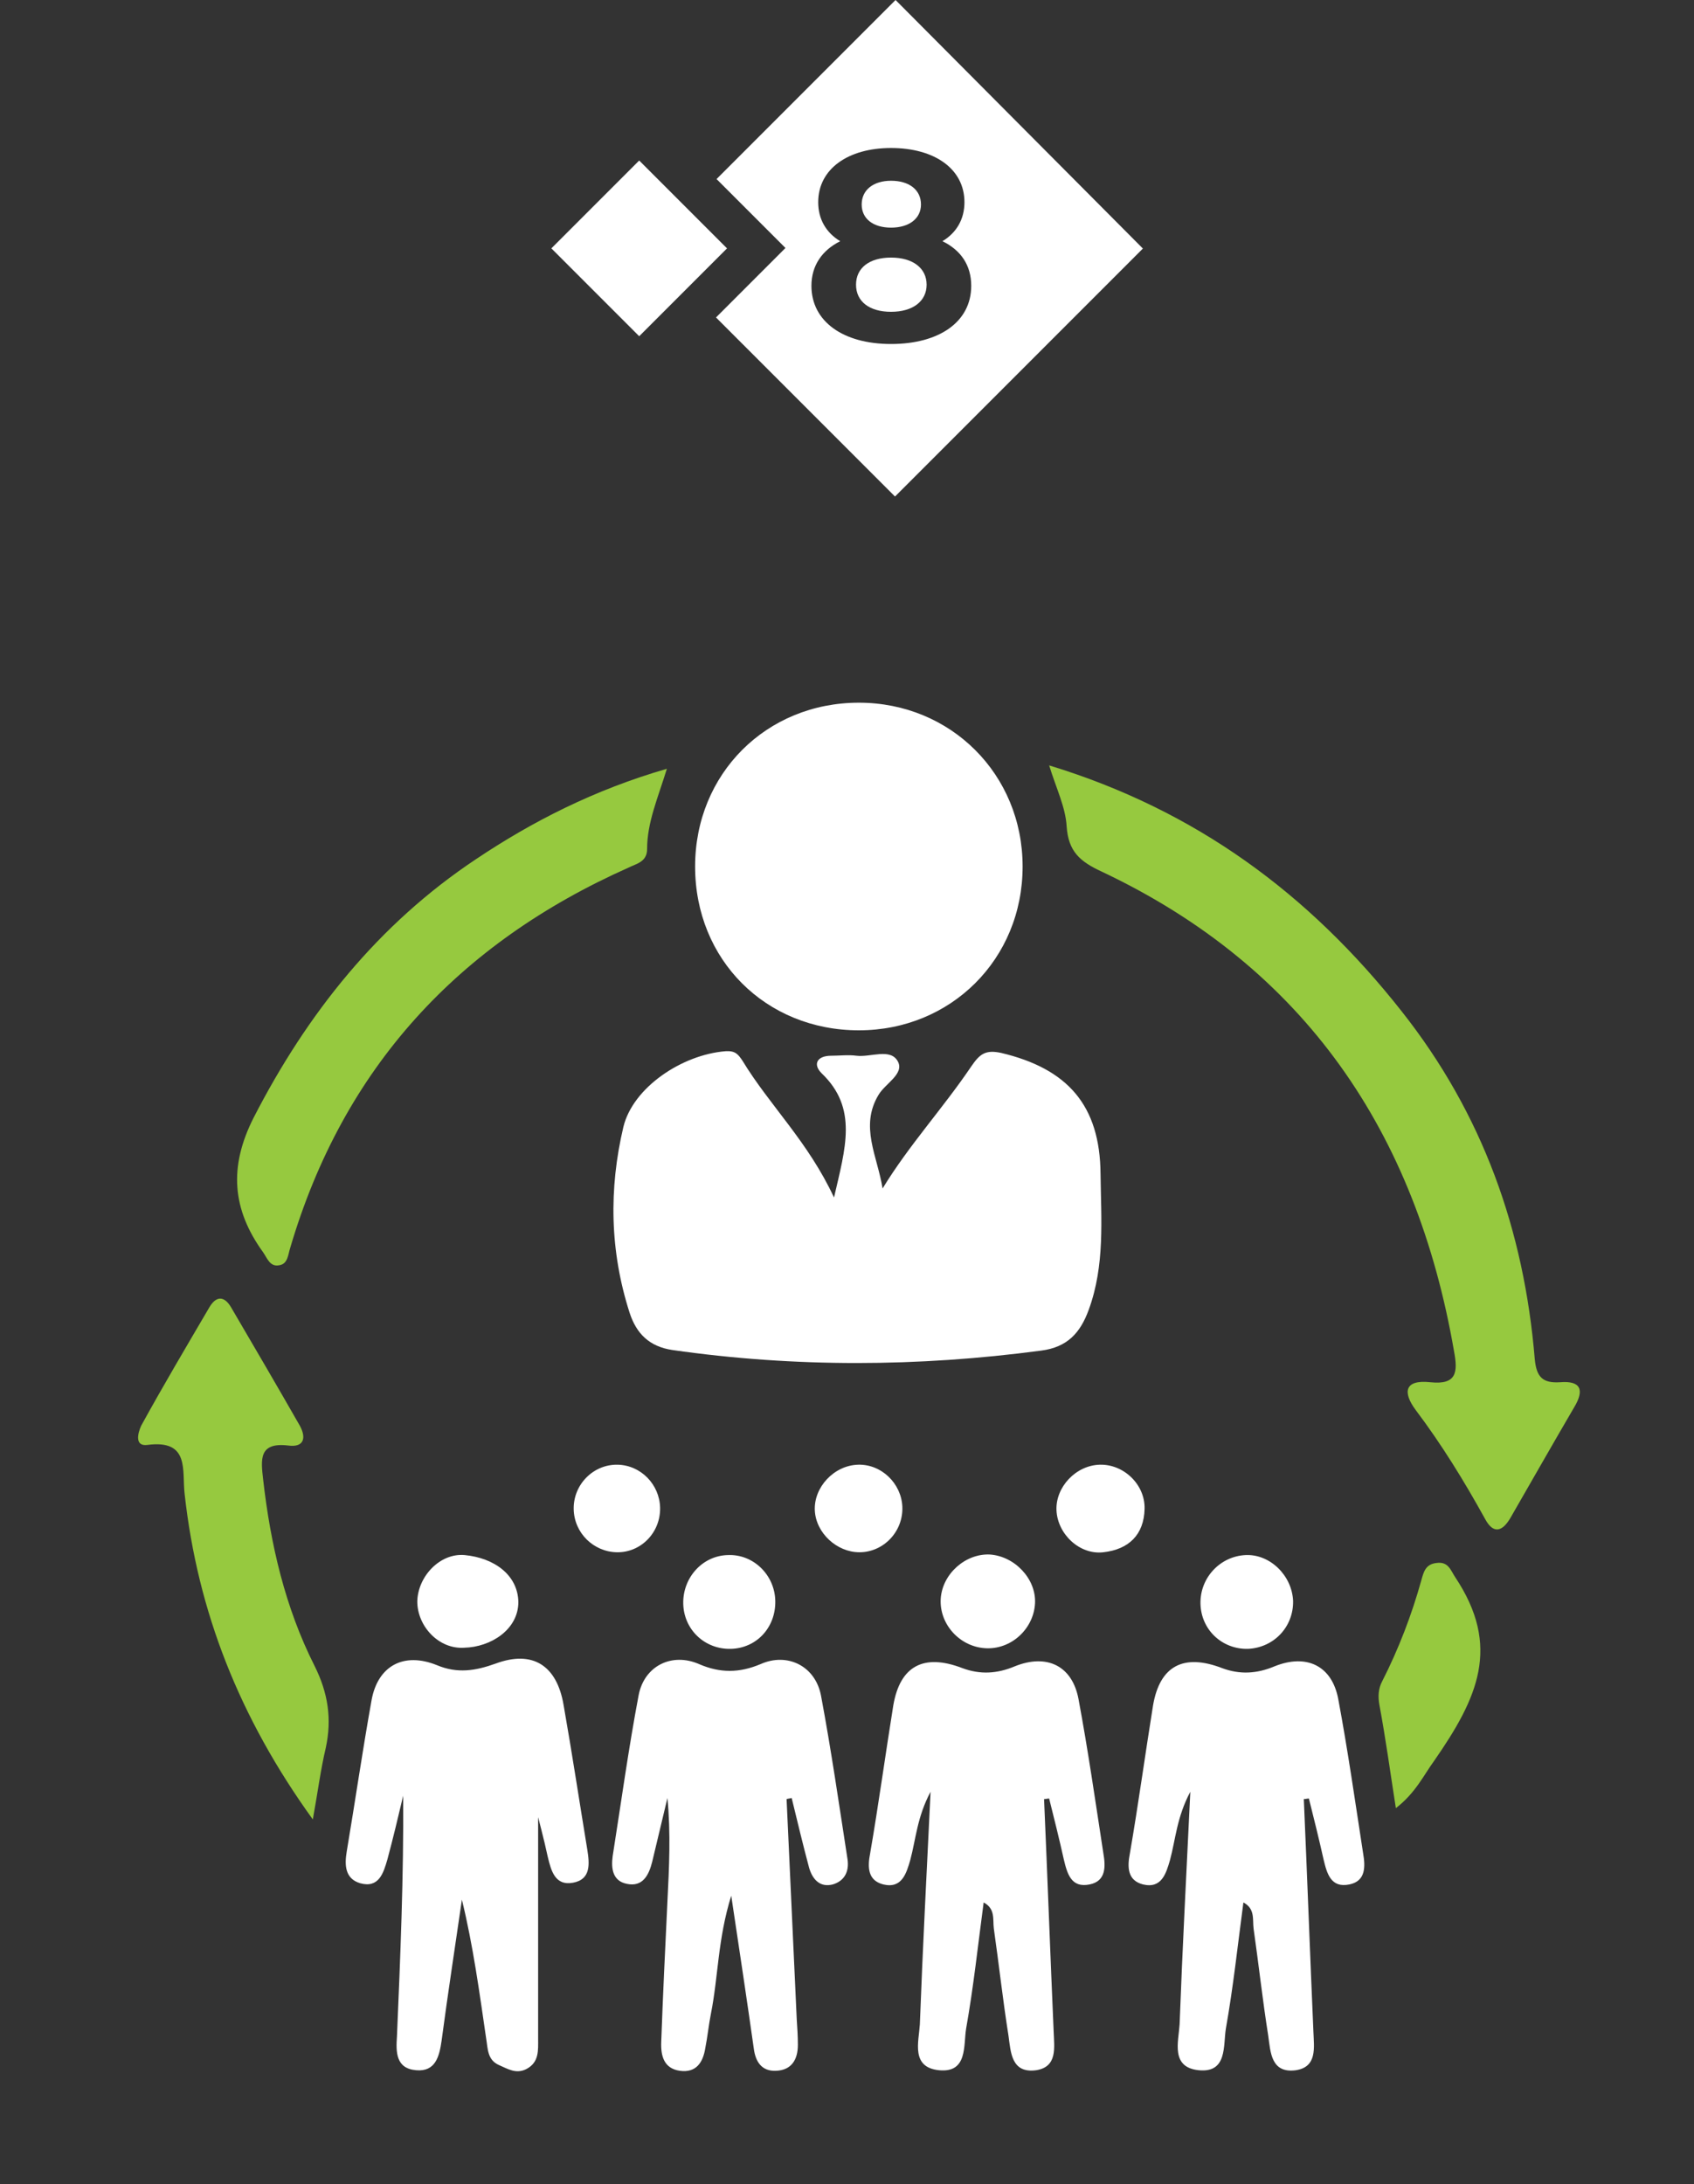 <?xml version="1.0" encoding="utf-8"?>
<!-- Generator: Adobe Illustrator 22.0.1, SVG Export Plug-In . SVG Version: 6.00 Build 0)  -->
<svg version="1.1" id="Capa_1" xmlns="http://www.w3.org/2000/svg" xmlns:xlink="http://www.w3.org/1999/xlink" x="0px" y="0px"
	 viewBox="0 0 300 386.7" style="enable-background:new 0 0 300 386.7;" xml:space="preserve">
<rect x="0" y="0" width="300" height="386.7" fill="#333333" stroke="none"/>
<style type="text/css">
	.st0{fill:#FFFFFF;}
	.st1{fill:#96C93F;}
</style>
<g id="Capa_1_1_">
	<g>
		<path class="st0" d="M147.7,212c2-8.7,4.3-15.8-2.2-22c-1.6-1.6-0.8-3.1,1.7-3.1c1.5,0,3-0.2,4.5,0c2.5,0.3,6-1.4,7.3,1
			c1.2,2.2-2.2,3.9-3.4,5.9c-3.4,5.6-0.2,10.9,0.7,16.6c4.7-7.7,10.7-14.2,15.7-21.6c1.5-2.2,2.5-3,5.3-2.4
			c11.8,2.8,17.5,9.3,17.6,21.4c0.1,8.1,0.8,16.2-2.1,24.1c-1.5,4.1-3.8,6.6-8.4,7.2c-21.8,2.9-43.6,3-65.3-0.1
			c-4.1-0.6-6.4-2.9-7.6-6.6c-3.5-10.9-3.7-21.9-1.1-32.9c1.7-7,10.4-12.8,18.1-13.4c1.7-0.1,2.2,0.5,3,1.7
			C136.3,195.7,143.1,202.1,147.7,212z"/>
		<path class="st0" d="M152.1,182.4c-16.5,0-29-12.5-29-29c0-16.4,12.6-29,29-29c16.3,0,29,12.7,29,29
			C181.1,169.8,168.4,182.4,152.1,182.4z"/>
		<path class="st1" d="M185.8,135.5c25.9,7.9,46,22.7,62.4,43.5c14.4,18.2,21.7,38.8,23.6,61.6c0.3,3.2,1.4,4.3,4.5,4.1
			c3.7-0.3,4.3,1.4,2.5,4.4c-3.8,6.5-7.5,13-11.3,19.6c-1.4,2.4-3,3-4.5,0.2c-3.7-6.7-7.7-13.2-12.3-19.3c-2.3-3.1-2-5.4,2.6-4.9
			c4.7,0.5,4.9-1.8,4.2-5.5c-6.7-38.7-26.4-67.9-62.4-84.9c-3.9-1.8-5.9-3.6-6.2-8C188.7,142.9,187.1,139.7,185.8,135.5z"/>
		<path class="st0" d="M95.3,319.1c0,13.9,0,27.8,0,41.8c0,2.1,0.2,4.2-2.1,5.4c-1.8,0.9-3.2,0-4.8-0.7c-2.1-0.9-2-2.9-2.3-4.7
			c-1.2-8.2-2.3-16.4-4.3-24.6c-1.2,8.3-2.5,16.7-3.6,25c-0.4,2.8-1.1,5.5-4.5,5.2c-3.6-0.3-3.6-3.2-3.4-6
			c0.6-14.1,1.2-28.3,1.1-42.6c-0.9,3.8-1.8,7.6-2.8,11.3c-0.7,2.4-1.5,5.1-4.8,4.2c-2.7-0.8-2.8-3.2-2.4-5.6
			c1.5-8.9,2.8-17.9,4.4-26.8c1.1-6.1,5.7-8.6,11.6-6.2c3.6,1.5,6.8,1,10.4-0.3c6.5-2.4,10.8,0.3,12,7.3c1.5,8.5,2.8,17.1,4.2,25.6
			c0.4,2.5,0.7,5.3-2.5,5.9s-3.9-2.1-4.5-4.6c-0.7-3.3-1.6-6.5-2.4-9.8C94.9,319.2,95.1,319.2,95.3,319.1z"/>
		<path class="st0" d="M230.9,318.5c0.6,13.7,1.1,27.5,1.7,41.2c0.1,2.8,0.7,6.2-3.1,6.8c-4.4,0.6-4.5-3.2-4.9-6.1
			c-1-6.3-1.7-12.7-2.6-19c-0.2-1.6,0.3-3.5-1.8-4.6c-1,7.5-1.8,15-3.1,22.3c-0.5,3,0.3,7.9-4.8,7.4c-5-0.5-3.6-5-3.4-8.1
			c0.5-13.4,1.2-26.7,1.9-41.2c-2.4,4.5-2.6,8.4-3.6,12.1c-0.7,2.4-1.5,5.1-4.8,4.3c-2.7-0.7-2.8-3-2.3-5.5
			c1.5-8.7,2.7-17.5,4.1-26.2c1.2-7,5.4-9.2,12.2-6.6c3.2,1.2,6.2,1,9.3-0.3c5.7-2.3,10.2-0.1,11.3,5.8c1.7,9.1,3,18.2,4.4,27.3
			c0.4,2.3,0.5,4.9-2.4,5.5c-3.3,0.7-4-1.9-4.6-4.4c-0.8-3.6-1.7-7.2-2.6-10.8C231.5,318.4,231.2,318.5,230.9,318.5z"/>
		<path class="st0" d="M184.9,318.5c0.6,13.7,1.1,27.5,1.7,41.2c0.1,2.8,0.7,6.2-3.1,6.8c-4.4,0.6-4.5-3.2-4.9-6.1
			c-1-6.3-1.7-12.7-2.6-19c-0.2-1.6,0.3-3.5-1.8-4.6c-1,7.5-1.8,15-3.1,22.3c-0.5,3,0.3,7.9-4.8,7.4c-5-0.5-3.6-5-3.4-8.1
			c0.5-13.4,1.2-26.7,1.9-41.2c-2.4,4.5-2.6,8.4-3.6,12.1c-0.7,2.4-1.5,5.1-4.8,4.3c-2.7-0.7-2.8-3-2.3-5.5
			c1.5-8.7,2.7-17.5,4.1-26.2c1.2-7,5.4-9.2,12.2-6.6c3.2,1.2,6.2,1,9.3-0.3c5.7-2.3,10.2-0.1,11.3,5.8c1.7,9.1,3,18.2,4.4,27.3
			c0.4,2.3,0.5,4.9-2.4,5.5c-3.3,0.7-4-1.9-4.6-4.4c-0.8-3.6-1.7-7.2-2.6-10.8C185.5,318.4,185.2,318.5,184.9,318.5z"/>
		<path class="st0" d="M139.3,318.5c0.6,13,1.2,26,1.8,39c0.1,1.5,0.2,3,0.2,4.5c0,2.6-1.1,4.5-3.9,4.6c-2.5,0.1-3.6-1.6-3.9-3.9
			c-1.2-8.5-2.5-17.1-4-27.1c-2.4,7.7-2.3,14.4-3.6,20.9c-0.4,2-0.6,4.1-1,6.1c-0.4,2.5-1.6,4.4-4.5,4c-2.8-0.4-3.4-2.6-3.3-5.1
			c0.3-8.3,0.7-16.6,1.1-24.9c0.3-6,0.6-12,0-18.3c-0.9,3.8-1.8,7.5-2.7,11.3c-0.6,2.4-1.7,4.5-4.5,3.9c-2.5-0.5-2.8-2.7-2.5-4.9
			c1.5-9.5,2.8-19,4.6-28.5c1-5.2,5.9-7.6,10.7-5.5c3.7,1.6,7.1,1.6,10.9,0c4.7-2.1,9.7,0.3,10.7,5.6c1.8,9.6,3.2,19.3,4.7,29
			c0.3,2.2-0.6,3.8-2.6,4.4c-2.3,0.6-3.6-0.9-4.2-2.9c-1.1-4.1-2.1-8.3-3.1-12.4C139.9,318.4,139.6,318.4,139.3,318.5z"/>
		<path class="st1" d="M118.1,136.1c-1.6,5.2-3.5,9.5-3.5,14.2c0,2.3-1.9,2.6-3.3,3.3C81.2,167,60.8,189,51.4,220.9
			c-0.4,1.2-0.4,2.9-2,3.1c-1.6,0.3-2.1-1.3-2.8-2.3c-5.5-7.6-6.1-15.1-1.7-23.8c9.5-18.5,22.1-34.3,39.4-45.8
			C94.3,145.4,105.3,139.8,118.1,136.1z"/>
		<path class="st1" d="M55.4,322.1c-13-18-20.4-36.8-22.7-57.6c-0.5-4.1,1-9.7-6.6-8.7c-2.3,0.3-1.7-2.1-1.1-3.4
			c3.9-7.1,8-14,12.1-21c1.2-2,2.6-2,3.8,0c4.1,7,8.2,14,12.2,21c1.2,2.2,0.7,3.9-2.1,3.5c-5.2-0.6-4.8,2.5-4.4,6
			c1.3,11.5,3.9,22.7,9.1,33c2.4,4.8,3.1,9.4,2,14.5C56.8,313.2,56.3,317.1,55.4,322.1z"/>
		<path class="st1" d="M247.2,320.1c-1-6.4-1.8-12.3-2.9-18.2c-0.3-1.6-0.2-3,0.5-4.3c2.9-5.7,5.2-11.7,6.9-17.8
			c0.4-1.4,0.7-2.9,2.7-3.1c2.1-0.3,2.5,1.3,3.3,2.5c8.2,12.3,4,21.4-3.7,32.5C252.1,314.3,250.7,317.4,247.2,320.1z"/>
		<path class="st0" d="M73.9,283.5c0.1-4.4,4-8.6,8.4-8.2c5.2,0.5,9.4,3.5,9.5,8.3c0,4.9-4.9,8-9.6,8.1
			C77.7,292,73.9,287.9,73.9,283.5z"/>
		<path class="st0" d="M183.3,283.8c-0.2,4.4-4,8.1-8.5,8c-4.7-0.1-8.5-4.2-8.2-8.8c0.3-4.4,4.4-8,8.7-7.8
			C179.7,275.5,183.5,279.5,183.3,283.8z"/>
		<path class="st0" d="M229,283.4c0.1,4.6-3.4,8.3-8,8.5c-4.6,0.1-8.3-3.4-8.4-8c-0.1-4.6,3.5-8.4,8-8.6
			C224.9,275.1,228.8,278.9,229,283.4z"/>
		<path class="st0" d="M137.3,283.4c0.1,4.7-3.3,8.4-7.9,8.5c-4.6,0.1-8.3-3.4-8.4-8s3.4-8.5,7.9-8.6
			C133.4,275.1,137.2,278.8,137.3,283.4z"/>
		<path class="st0" d="M116.9,266.9c0.1,4.4-3.4,8-7.7,7.9c-4.1-0.1-7.5-3.4-7.6-7.6c-0.1-4.4,3.5-8,7.8-7.9
			C113.5,259.4,116.8,262.8,116.9,266.9z"/>
		<path class="st0" d="M152,259.3c4.1-0.1,7.6,3.3,7.8,7.4c0.2,4.4-3.3,8.1-7.6,8.1c-4,0-7.7-3.4-7.9-7.4
			C144.1,263.3,147.7,259.4,152,259.3z"/>
		<path class="st0" d="M194.8,259.3c4.2-0.1,8,3.5,7.9,7.8c-0.1,4.6-2.8,7.2-7.3,7.7c-4.2,0.5-8.1-3.2-8.3-7.4
			C186.9,263.3,190.5,259.4,194.8,259.3z"/>
	</g>
</g>
<g>
	<rect x="102.2" y="33" transform="matrix(0.707 -0.707 0.707 0.707 2.057 92.895)" class="st0" width="22" height="22"/>
	<path class="st0" d="M157.8,40.3c3.2,0,5.3-1.6,5.3-4.1c0-2.6-2.1-4.2-5.3-4.2c-3.1,0-5.2,1.6-5.2,4.2
		C152.6,38.7,154.6,40.3,157.8,40.3z"/>
	<path class="st0" d="M157.8,45.6c-3.8,0-6.2,1.8-6.2,4.8s2.4,4.8,6.2,4.8c3.9,0,6.3-1.9,6.3-4.8S161.7,45.6,157.8,45.6z"/>
	<path class="st0" d="M158.6,0l-31.7,31.7l12.2,12.2l-12.3,12.3l31.7,31.7L202.4,44L158.6,0z M157.8,60.9c-8.5,0-14.1-4-14.1-10.3
		c0-3.6,1.9-6.3,5.1-7.9c-2.5-1.5-3.9-3.9-3.9-6.9c0-5.9,5.3-9.6,12.9-9.6c7.7,0,13,3.7,13,9.6c0,3-1.4,5.4-3.9,6.9
		c3.3,1.6,5.1,4.3,5.1,7.9C172,57,166.3,60.9,157.8,60.9z"/>
</g>
</svg>
